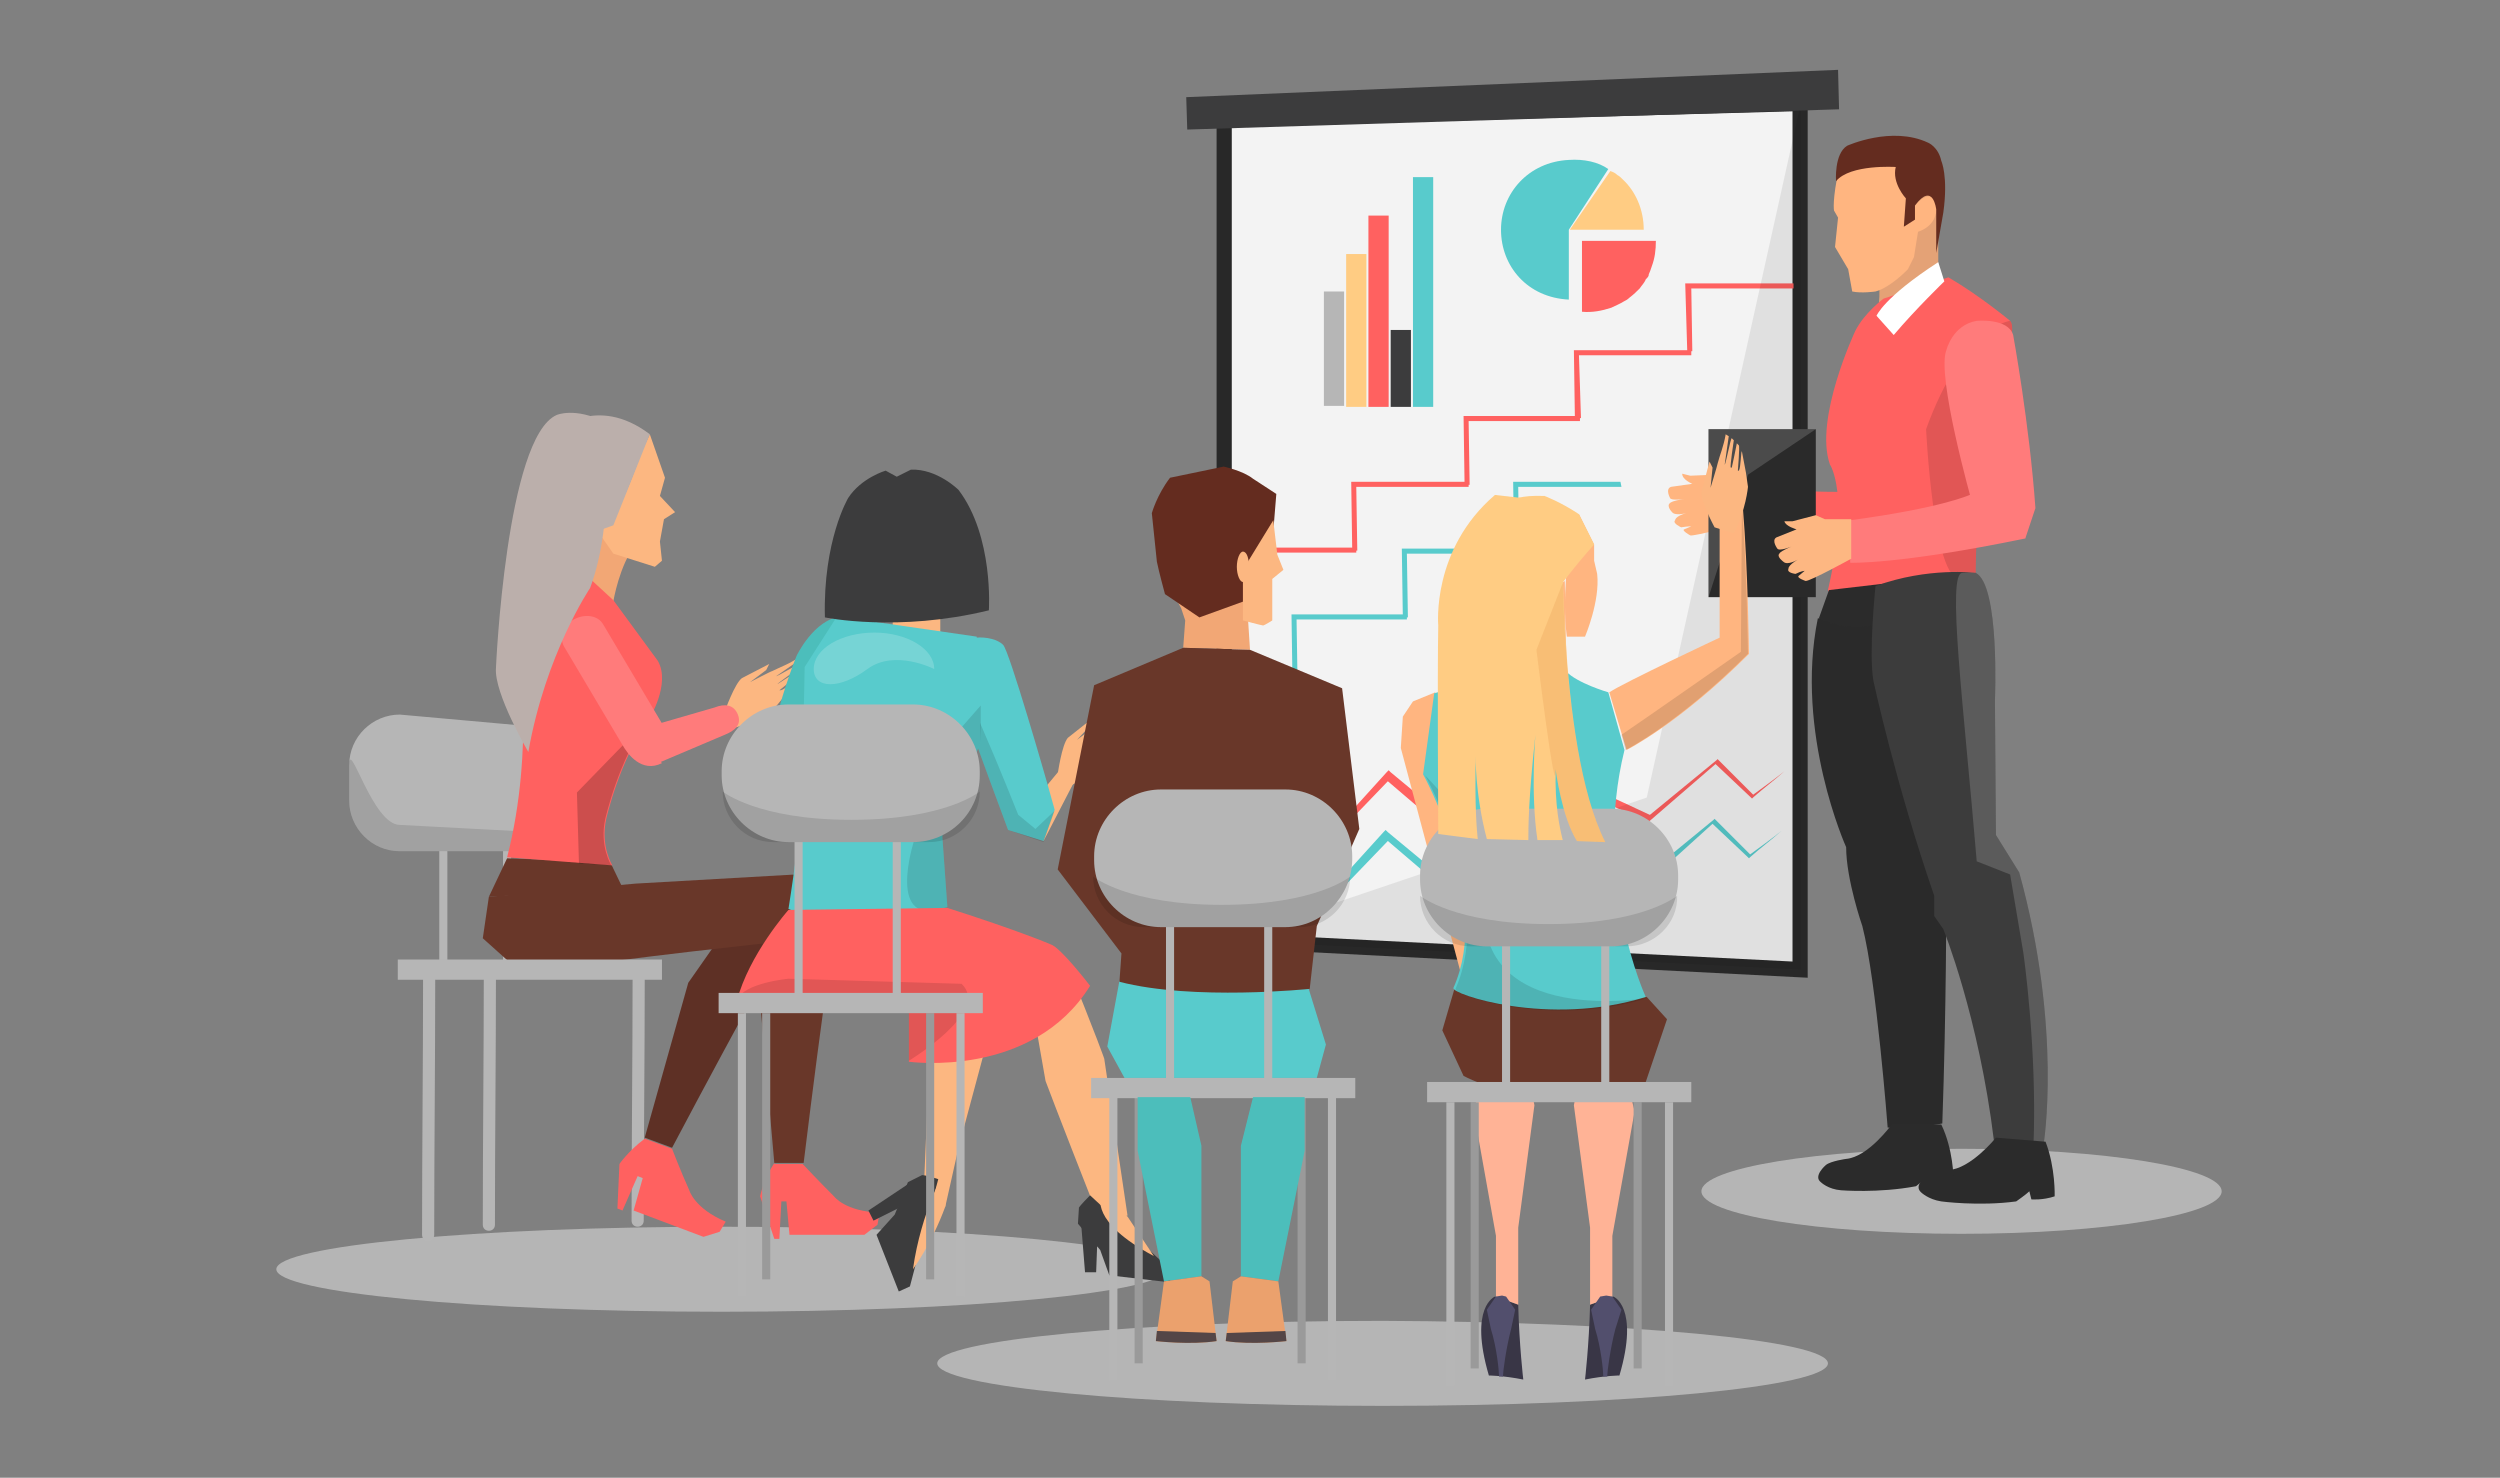 <?xml version="1.0" encoding="utf-8"?>
<!-- Generator: Adobe Illustrator 27.9.5, SVG Export Plug-In . SVG Version: 9.03 Build 54986)  -->
<svg version="1.1" id="レイヤー_1" xmlns="http://www.w3.org/2000/svg" xmlns:xlink="http://www.w3.org/1999/xlink" x="0px"
	 y="0px" viewBox="0 0 247 146" style="enable-background:new 0 0 247 146;" xml:space="preserve">
<rect x="0" y="0" width="247" height="146" fill="#808080" stroke="none"/>
<style type="text/css">
	.st0{fill:#B5B5B5;}
	.st1{fill:#B6B6B6;}
	.st2{opacity:0.12;}
	.st3{fill:#5E3025;}
	.st4{fill:#FF6160;}
	.st5{fill:#693729;}
	.st6{fill:#F2A775;}
	.st7{opacity:0.2;}
	.st8{fill:#FCB781;}
	.st9{fill:#BBAFAB;}
	.st10{fill:#FF7B7B;}
	.st11{fill:#F3F3F3;}
	.st12{fill:#282828;}
	.st13{fill:#58CBCC;}
	.st14{fill:#FFCC83;}
	.st15{fill:#3C3C3D;}
	.st16{opacity:8.000000e-02;}
	.st17{fill:#4CBEBB;}
	.st18{fill:#9A9A9A;}
	.st19{opacity:0.18;}
	.st20{fill:#FFFFFF;}
	.st21{fill:#EBA16D;}
	.st22{fill:#642C1F;}
	.st23{fill:#544647;}
	.st24{fill:#E4A276;}
	.st25{fill:#2A2A2A;}
	.st26{fill:#FFB580;}
	.st27{fill:#2B2B2B;}
	.st28{fill:#3C3C3C;}
	.st29{opacity:0.16;}
	.st30{fill:#FDB782;}
	.st31{fill:#393646;}
	.st32{fill:#FFB396;}
	.st33{fill:#524F6D;}
	.st34{fill:#C1560C;}
</style>
<g>
	<g id="XMLID_143_">
		<path class="st0" d="M219.5,117.7c0,2.3-11.5,4.2-25.7,4.2c-14.2,0-25.7-1.9-25.7-4.2c0-2.3,11.5-4.2,25.7-4.2
			C208,113.5,219.5,115.4,219.5,117.7z"/>
	</g>
	<g id="XMLID_142_">
		<path class="st0" d="M180.6,134.7c0,2.3-19.7,4.2-44,4.2c-24.3,0-44-1.9-44-4.2c0-2.3,19.7-4.2,44-4.2
			C160.9,130.6,180.6,132.4,180.6,134.7z"/>
	</g>
	<g id="XMLID_1495_">
		<path class="st0" d="M115.3,125.4c0,2.3-19.7,4.2-44,4.2c-24.3,0-44-1.9-44-4.2c0-2.3,19.7-4.2,44-4.2
			C95.6,121.2,115.3,123.1,115.3,125.4z"/>
	</g>
	<g id="_x30_2">
		<g id="XMLID_724_">
			<g id="XMLID_956_">
				<rect x="43.4" y="78.8" class="st1" width="0.8" height="16.9"/>
			</g>
			<g id="XMLID_953_">
				<rect x="49.7" y="78.7" class="st1" width="0.8" height="16.9"/>
			</g>
			<g id="XMLID_952_">
				<path class="st1" d="M54.9,84.1H39.5c-2.8,0-5-2.3-5-5v-3.5c0-2.8,2.3-5,5-5L55.1,72c2.8,0,4.8,1.8,4.8,4.6v2.5
					C60,81.9,57.7,84.1,54.9,84.1z"/>
			</g>
			<g id="XMLID_951_" class="st2">
				<path d="M54.9,84.1H39.5c-2.8,0-5-2.3-5-5v-3.5c0-2.8,2.3,5.9,5,5.9l13.2,0.7c2.8,0,7.3-8.4,7.3-5.6v2.5
					C60,81.9,57.7,84.1,54.9,84.1z"/>
			</g>
			<g id="XMLID_919_">
				<g id="XMLID_929_">
					<g id="XMLID_949_">
						<g id="XMLID_950_">
							<path class="st1" d="M62.5,96.6c0,8-0.1,16-0.1,24c0,0.8,1.2,0.8,1.2,0c0-8,0.1-16,0.1-24C63.7,95.7,62.5,95.7,62.5,96.6
								L62.5,96.6z"/>
						</g>
					</g>
					<g id="XMLID_946_">
						<g id="XMLID_948_">
							<path class="st3" d="M71.5,92.1l-3.5,5l-4.3,15.3l2.7,1c7.3-13.8,12-22.1,12-22.1l-1-4.3L71.5,92.1z"/>
						</g>
						<g id="XMLID_947_">
							<path class="st4" d="M63.7,112.5c-1.6,1.2-2.5,2.5-2.5,2.5l-0.2,4.4l0.5,0.2l1.5-3.4l0.5,0.2l-0.9,3.2l6.9,2.6l1.6-0.5l0.6-1
								c-3.1-1.3-3.6-3.1-3.6-3.1c-0.9-2-1.7-4.1-1.7-4.1L63.7,112.5z"/>
						</g>
					</g>
					<g id="XMLID_945_">
						<path class="st5" d="M48.3,88.6l-0.6,4.1l3.9,3.5c11.4-1.7,24.9-3.1,24.9-3.1L75.1,99l1.4,15.9h2.9C81.3,99.4,82.7,90,82.7,90
							l-2.4-3.7l-17.5,1L48.3,88.6z"/>
					</g>
					<g id="XMLID_944_">
						<polygon class="st5" points="48.3,88.6 50.1,84.8 60.3,85.2 61.6,87.9 						"/>
					</g>
					<g id="XMLID_943_">
						<path class="st6" d="M62.8,53.8c-1.6,2-2.2,5.6-2.2,5.6c-2.5-1.9-3.9-3.5-3.9-3.5l1-3.4l4-2.6L62.8,53.8z"/>
					</g>
					<g id="XMLID_938_">
						<path class="st4" d="M60.6,59.3c1.4,1.9,4.4,6,4.4,6c1.3,2.3-0.9,5.8-0.9,5.8c-2.9,4-4.2,9.8-4.2,9.8
							c-0.6,2.7,0.6,4.6,0.6,4.6l-10.4-0.8c2.8-10.8,1.1-21.5,1.1-21.5l2.5-4.8l3.1-2.6L60.6,59.3z"/>
					</g>
					<g id="XMLID_937_" class="st7">
						<path d="M64,71.1c-2.9,4-4.2,9.8-4.2,9.8c-0.6,2.7,0.6,4.6,0.6,4.6l-3.2-0.2l-0.2-7L64,71.1z"/>
					</g>
					<g id="XMLID_936_">
						<path class="st4" d="M76.5,114.9c-1.1,1.7-1.4,3.3-1.4,3.3l1.4,4.2H77l0.2-3.7h0.5l0.3,3.3l7.4,0l1.3-1l0.2-1.2
							c-3.4-0.1-4.5-1.6-4.5-1.6c-1.6-1.6-3.1-3.2-3.1-3.2H76.5z"/>
					</g>
					<g id="XMLID_934_">
						<g id="XMLID_935_">
							<path class="st1" d="M41.8,96.5c0,8.5-0.1,17-0.1,25.5c0,0.8,1.2,0.8,1.2,0c0-8.5,0.1-17,0.1-25.5
								C43,95.7,41.8,95.7,41.8,96.5L41.8,96.5z"/>
						</g>
					</g>
					<g id="XMLID_932_">
						<g id="XMLID_933_">
							<path class="st1" d="M47.8,95.9c0,8.4-0.1,16.7-0.1,25.1c0,0.8,1.2,0.8,1.2,0c0-8.4,0.1-16.7,0.1-25.1
								C49,95,47.8,95,47.8,95.9L47.8,95.9z"/>
						</g>
					</g>
					<g id="XMLID_931_">
						<path class="st8" d="M64.2,42.9l1.5,4.3L65.2,49l1.5,1.6l-1.1,0.7l-0.4,2.2l0.2,1.9L64.7,56l-4.1-1.3l-2.3-3.3
							c-1.2-0.6,1.9-1.2,1.9-1.2c0.2-1.3,1.3-0.8,1.3-0.8c1.3-2.9,1.8-4.6,1.8-4.6L64.2,42.9z"/>
					</g>
					<g id="XMLID_930_">
						<path class="st9" d="M64.2,42.9c-5.3-4-9.3-0.3-9.3-0.3l-1.7,2.9l-0.8,3l2,3.4l2,1.5l4.2-1.5L64.2,42.9z"/>
					</g>
				</g>
				<g id="XMLID_924_">
					<g id="XMLID_928_">
						<path class="st8" d="M72.2,72c2.5-0.6,4.3-2,4.3-2l0.9-1.1l1.3-1.7c0-0.2-1.2,1-1.6,1l-0.1,0c0,0,1.9-1.5,1.9-1.6
							c0-0.1,0-0.3,0-0.3c-0.1,0-2.1,1.3-2.1,1.3c0,0,0,0,0,0c0-0.1,2.2-1.6,2.2-1.7c0,0,0-0.2,0-0.3c0-0.1-2.3,1.3-2.3,1.2
							c0,0,2.3-1.6,2.3-1.6c0-0.2,0-0.3,0-0.3c-1,0.7-1.9,1-2.7,1.4c-0.1,0-2.2,1.1-2.2,1.1l1.6-1.2l0.3-0.6l-2.7,1.4
							c-0.7,0.5-1.7,3.3-1.7,3.3L72.2,72z"/>
					</g>
					<g id="XMLID_927_">
						<path class="st10" d="M61.5,73.6c0.5,0.9,1.9,2.8,3.9,1.8l-1-1.3c1-0.6,1.5-1.9,0.9-2.8l-5.7-9.6c-0.5-0.9-1.8-1.1-2.9-0.5
							l0,0c-1.1,0.6-1.5,1.9-0.9,2.8L61.5,73.6z"/>
					</g>
					<g id="XMLID_925_">
						<path class="st10" d="M62.6,74.3c0.4,1,1.4,1.5,2.4,1.1l6.6-2.8c1-0.4,1.7-1,1.3-2l0,0c-0.4-1-1.3-1.1-2.3-0.7l-6.9,2
							C62.7,72.2,62.2,73.3,62.6,74.3L62.6,74.3z"/>
					</g>
				</g>
			</g>
			<g id="XMLID_365_">
				<path class="st9" d="M59.8,41.7C56.8,40.2,55,41,55,41C50,43.2,49,66,49,66c-0.2,2.5,3.2,8.3,3.2,8.3c1.7-9.7,6.1-16.2,6.1-16.2
					C60.8,51.5,59.8,41.7,59.8,41.7z"/>
			</g>
			<g id="XMLID_364_">
				<rect x="39.3" y="94.8" class="st1" width="26.1" height="2"/>
			</g>
		</g>
		<g id="XMLID_723_">
			<g id="XMLID_722_">
				<g id="XMLID_886_">
					<polygon class="st11" points="177.9,95.8 121,92.9 121,11.7 177.9,10.3 					"/>
					<path class="st12" d="M120.2,93.6V11l58.4-1.5v86.3v0.8L120.2,93.6L120.2,93.6z M177.9,95.8l0-0.7L177.9,95.8L177.9,95.8z
						 M121.7,12.5v79.7l55.4,2.8V11L121.7,12.5L121.7,12.5z"/>
				</g>
				<g id="XMLID_705_">
					<g id="XMLID_122_">
						<path class="st4" d="M122.6,81.3c1.3,0.6,2.5,1.2,3.8,1.8l-0.1,0c2-0.5,4-1.1,6-1.6l-0.1,0.1l4.8-5.3l0.2-0.2l0.2,0.2l7,5.8
							l-0.5,0c2.5-2.9,5-5.9,7.5-8.8l0.2-0.3l0.3,0.2l5.8,4.8l-0.1,0l2.8,1.3c0.9,0.4,1.9,0.9,2.8,1.3l-0.3,0l6.7-5.5l0.1-0.1
							l0.1,0.1l3.5,3.5l-0.2,0c1.1-0.8,2.2-1.6,3.2-2.4c-1,0.9-2.1,1.7-3.1,2.6l-0.1,0.1l-0.1-0.1l-3.6-3.4l0.2,0l-6.6,5.7l-0.1,0.1
							l-0.2-0.1c-0.9-0.4-1.9-0.8-2.8-1.2l-2.8-1.2l0,0l0,0l-5.8-4.7l0.5,0c-2.5,2.9-5,5.9-7.5,8.8l-0.2,0.3l-0.3-0.2l-6.9-5.9
							l0.4,0l-5,5.2l0,0.1l-0.1,0c-2,0.5-4.1,0.9-6.1,1.3l0,0l0,0C125,82.7,123.8,82,122.6,81.3z"/>
					</g>
					<g id="XMLID_514_">
						<path class="st13" d="M122.3,87.2c1.3,0.6,2.5,1.2,3.8,1.8l-0.1,0c2-0.5,4-1.1,6-1.6l-0.1,0.1l4.8-5.3l0.2-0.2l0.2,0.2l7,5.8
							l-0.5,0c2.5-2.9,5-5.9,7.5-8.8l0.2-0.3l0.3,0.2l5.8,4.8l-0.1,0l2.8,1.3c0.9,0.4,1.9,0.9,2.8,1.3l-0.3,0l6.7-5.5l0.1-0.1
							l0.1,0.1l3.5,3.5l-0.2,0c1.1-0.8,2.2-1.6,3.2-2.4c-1,0.9-2.1,1.7-3.1,2.6l-0.1,0.1l-0.1-0.1l-3.6-3.4l0.2,0L163,87l-0.1,0.1
							l-0.2-0.1c-0.9-0.4-1.9-0.8-2.8-1.2l-2.8-1.2l0,0l0,0l-5.8-4.7l0.5,0c-2.5,2.9-5,5.9-7.5,8.8l-0.2,0.3l-0.3-0.2l-6.9-5.9
							l0.4,0l-5,5.2l0,0.1l-0.1,0c-2,0.5-4.1,0.9-6.1,1.3l0,0l0,0C124.7,88.6,123.5,87.9,122.3,87.2z"/>
					</g>
				</g>
				<g id="XMLID_875_">
					<g id="XMLID_884_">
						<g id="XMLID_885_">
							<polygon class="st4" points="166.7,34.7 166.5,28 177.2,28 177.2,28.5 167.1,28.5 167.2,34.7 							"/>
						</g>
					</g>
					<g id="XMLID_882_">
						<g id="XMLID_883_">
							<polygon class="st4" points="155.6,41.4 155.5,34.6 167.1,34.6 167.1,35.1 156,35.1 156.2,41.3 							"/>
						</g>
					</g>
					<g id="XMLID_880_">
						<g id="XMLID_881_">
							<polygon class="st4" points="144.7,47.9 144.6,41.1 156.1,41.1 156.1,41.6 145.1,41.6 145.2,47.9 							"/>
						</g>
					</g>
					<g id="XMLID_95_">
						<g id="XMLID_102_">
							<g id="XMLID_121_">
								<polygon class="st13" points="149.6,54.4 149.5,47.6 160.1,47.6 160.2,48.1 150,48.1 150.1,54.4 								"/>
							</g>
						</g>
						<g id="XMLID_98_">
							<g id="XMLID_101_">
								<polygon class="st13" points="138.6,61 138.5,54.2 150.1,54.2 150.1,54.7 139,54.7 139.1,61 								"/>
							</g>
						</g>
						<g id="XMLID_96_">
							<g id="XMLID_97_">
								<polygon class="st13" points="127.7,67.5 127.6,60.7 139,60.7 139,61.2 128.1,61.2 128.2,67.5 								"/>
							</g>
						</g>
					</g>
					<g id="XMLID_878_">
						<g id="XMLID_879_">
							<polygon class="st4" points="133.6,54.4 133.5,47.6 145.1,47.6 145.1,48.1 134,48.1 134.1,54.4 							"/>
						</g>
					</g>
					<g id="XMLID_876_">
						<g id="XMLID_877_">
							<polygon class="st4" points="122.7,59.1 122.7,54.1 134,54.1 134,54.6 123.2,54.6 123.3,59.1 							"/>
						</g>
					</g>
				</g>
				<g id="XMLID_299_">
					<g id="XMLID_307_">
						<path class="st14" d="M155.1,22.7l7.3,0c0-2-0.8-3.8-2.1-5c-0.2-0.2-0.3-0.3-0.5-0.4c-0.2-0.2-0.4-0.3-0.7-0.4L155.1,22.7z"/>
					</g>
					<g id="XMLID_302_">
						<path class="st13" d="M155,15.8L155,15.8L155,15.8L155,15.8c-4,0.2-6.7,3.3-6.7,6.9c0,3.6,2.6,6.7,6.7,6.9v-6.8v-0.1h0l3.9-6
							l0,0C157.9,16,156.5,15.7,155,15.8z"/>
					</g>
					<g id="XMLID_301_">
						<path class="st4" d="M162.9,27.1c0.1-0.2,0.2-0.5,0.3-0.8c0.3-0.8,0.4-1.6,0.4-2.5l0,0l-7.3,0l0,0.1v6.9l0,0
							c1,0.1,2-0.1,2.9-0.4c0.4-0.2,0.9-0.4,1.2-0.6c0.2-0.1,0.4-0.2,0.6-0.4c0.4-0.3,0.7-0.6,1-0.9c0.2-0.3,0.5-0.6,0.6-0.9
							C162.8,27.4,162.9,27.3,162.9,27.1z"/>
					</g>
				</g>
				<g id="XMLID_124_">
					<g id="XMLID_508_">
						<g id="XMLID_509_">
							<g id="XMLID_510_">
								<rect x="139.6" y="17.5" class="st13" width="2" height="22.7"/>
							</g>
						</g>
					</g>
					<g id="XMLID_501_">
						<g id="XMLID_503_">
							<g id="XMLID_505_">
								<rect x="137.4" y="32.6" class="st15" width="2" height="7.6"/>
							</g>
						</g>
					</g>
					<g id="XMLID_494_">
						<g id="XMLID_497_">
							<g id="XMLID_499_">
								<rect x="135.2" y="21.3" class="st4" width="2" height="18.9"/>
							</g>
						</g>
					</g>
					<g id="XMLID_487_">
						<g id="XMLID_490_">
							<g id="XMLID_492_">
								<rect x="133" y="25.1" class="st14" width="2" height="15.1"/>
							</g>
						</g>
					</g>
					<g id="XMLID_125_">
						<g id="XMLID_126_">
							<g id="XMLID_212_">
								<rect x="130.8" y="28.8" class="st1" width="2" height="11.3"/>
							</g>
						</g>
					</g>
				</g>
			</g>
			<g id="XMLID_874_" class="st16">
				<polygon points="177.9,95.8 121,92.9 162.7,78.8 177.9,10.3 				"/>
			</g>
			<g id="XMLID_2_">
				<polygon class="st15" points="181.7,10.8 117.3,12.8 117.2,9.6 181.6,6.9 				"/>
			</g>
		</g>
		<g id="XMLID_726_">
			<g id="XMLID_955_">
				<rect x="88.2" y="58" class="st8" width="4.7" height="6.6"/>
			</g>
			<g id="XMLID_954_">
				<path class="st8" d="M105.4,77.8c2.4-1.1,3.9-2.8,3.9-2.8l0.7-1.3l0.9-1.9c0-0.2-1.1,1.2-1.4,1.3l-0.1,0c0,0,1.6-1.8,1.6-1.9
					c0-0.1,0-0.2,0-0.2c-0.1,0-1.8,1.7-1.8,1.7c-0.1,0-0.1,0-0.1,0c0-0.1,1.9-2,1.9-2c0,0,0-0.2,0-0.3c0-0.1-2.1,1.7-2.1,1.6
					c0,0,2-2,2-2c0-0.2-0.1-0.3-0.1-0.3c-0.9,0.8-1.7,1.3-2.4,1.9c-0.1,0.1-2,1.5-2,1.5l1.4-1.5l0.1-0.6l-2.4,1.9
					c-0.6,0.7-1,3.6-1,3.6L105.4,77.8z"/>
			</g>
			<g id="XMLID_898_">
				<path class="st17" d="M83.1,60.9c-2.7,0.3-4.4,3.9-4.4,3.9C76.8,69.5,75,77.6,75,77.6l1.2,1.7l2.1-1.2L83.1,60.9z"/>
			</g>
			<g id="XMLID_897_">
				<path class="st8" d="M105.1,94.4c3.4,8.4,4,10.2,4,10.2l2.3,15.5l-2.7,0.6c-4.6-11.7-5.4-13.9-5.4-13.9l-1.6-9.1L105.1,94.4z"/>
			</g>
			<g id="XMLID_888_">
				<polygon class="st8" points="93.4,101.1 91.8,105.3 91.2,119.1 93.4,119.2 94.7,113.4 98.3,100 				"/>
			</g>
			<g id="XMLID_887_">
				<path class="st8" d="M103.1,83.1l3-5.8c-1-0.6-1.5-1.1-1.5-1.1l-3.9,4.7L103.1,83.1z"/>
			</g>
			<g id="XMLID_857_">
				<path class="st13" d="M99.1,63.7c0.6,0.5,4.4,13.8,4.4,13.8l0.7,2.5l-1.1,3.1L99.6,82c0,0-3.8-10.2-4-11c-1.8-6.3-0.7-7.9,0.8-8
					C97.5,62.9,98.6,63.2,99.1,63.7z"/>
			</g>
			<g id="XMLID_856_" class="st2">
				<path d="M100.6,80.5l1.7,1.4l1.9-1.8l-1.1,3.1L99.6,82c0,0-3.8-10.2-4-11C92.7,60.6,100.6,80.5,100.6,80.5z"/>
			</g>
			<g id="XMLID_855_">
				<path class="st13" d="M96.9,73.3l-3.8,9.3l0.5,7c-9,3.4-15.7,0.2-15.7,0.2c1.4-8.7,1.4-13.5,1.4-13.5l0.2-10.4l3.2-5l13.8,2
					L96.9,73.3z"/>
			</g>
			<g id="XMLID_854_" class="st2">
				<path d="M96.9,73.3l-3.8,9.3l0.5,7c-6.2,2.4-3.3-6.5-3.3-6.5L94,73l2.9-3.3V73.3z"/>
			</g>
			<g id="XMLID_853_">
				<path class="st4" d="M93.6,89.7c7.2,2.3,10.2,3.6,10.2,3.6c1,0.3,3.9,4.1,3.9,4.1c-5.7,9.2-17.9,7.5-17.9,7.5v-5.4l-17-0.6
					c1.2-4.6,5.1-9,5.1-9L93.6,89.7z"/>
			</g>
			<g id="XMLID_852_" class="st2">
				<path d="M95,97.2c2.9,2.7-5.2,7.6-5.2,7.6v-5.4l-17-0.6c0.7-1.7,5.1-2.1,5.1-2.1L95,97.2z"/>
			</g>
			<g id="XMLID_851_">
				<path class="st15" d="M88.6,47.1l1.4-0.7c2.6-0.1,4.7,2,4.7,2c3.5,4.6,3,11.9,3,11.9c-9,2.2-16.2,0.7-16.2,0.7
					c-0.2-7.6,2.3-11.8,2.3-11.8c1.3-2,3.7-2.7,3.7-2.7L88.6,47.1z"/>
			</g>
			<g id="XMLID_361_">
				<g id="XMLID_363_">
					<path class="st15" d="M92.7,116.5c-1.2-0.4-1.6-0.4-1.6-0.4l-1.4,0.7l-1.3,3.2l-1.8,2l2.2,5.6l1.1-0.5l0.5-1.9L92.7,116.5z"/>
				</g>
				<g id="XMLID_362_">
					<polygon class="st15" points="90,116.8 85.8,119.6 86.3,120.6 88.7,119.4 					"/>
				</g>
			</g>
			<g id="XMLID_360_">
				<path class="st8" d="M93.4,119.2c-1.4,3.8-3.2,6.2-3.2,6.2c0.8-5.7,3.2-9.9,3.2-9.9V119.2z"/>
			</g>
			<g id="XMLID_357_">
				<g id="XMLID_359_">
					<path class="st15" d="M107.7,118.1c-0.9,0.9-1.1,1.2-1.1,1.2l-0.1,1.6l2.2,2.6l0.9,2.5l6,0.7l0.1-1.2l-1.4-1.3L107.7,118.1z"/>
				</g>
				<g id="XMLID_358_">
					<polygon class="st15" points="106.8,120.7 107.2,125.7 108.3,125.7 108.4,123 					"/>
				</g>
			</g>
			<g id="XMLID_356_">
				<path class="st8" d="M111.4,120.2c1.4,2.1,2.6,3.9,2.6,3.9c-6.4-3.4-5.2-5.9-5.2-5.9L111.4,120.2z"/>
			</g>
			<g id="XMLID_347_">
				<g id="XMLID_355_">
					<rect x="75.3" y="100.1" class="st18" width="0.8" height="26.3"/>
				</g>
				<g id="XMLID_354_">
					<rect x="91.5" y="100.1" class="st18" width="0.8" height="26.3"/>
				</g>
				<g id="XMLID_353_">
					<rect x="71" y="98.1" class="st1" width="26.1" height="2"/>
				</g>
				<g id="XMLID_352_">
					<rect x="72.9" y="100.1" class="st1" width="0.8" height="28"/>
				</g>
				<g id="XMLID_351_">
					<rect x="94.5" y="100.1" class="st1" width="0.8" height="28"/>
				</g>
				<g id="XMLID_350_">
					<rect x="78.5" y="78.3" class="st1" width="0.8" height="20.3"/>
				</g>
				<g id="XMLID_349_">
					<rect x="88.2" y="78.8" class="st1" width="0.8" height="20.3"/>
				</g>
				<g id="XMLID_348_">
					<path class="st1" d="M90.2,83.2H77.9c-3.6,0-6.6-3-6.6-6.6v-0.4c0-3.6,3-6.6,6.6-6.6h12.3c3.6,0,6.6,3,6.6,6.6v0.4
						C96.8,80.3,93.8,83.2,90.2,83.2z"/>
				</g>
			</g>
			<g id="XMLID_319_" class="st2">
				<path d="M91.8,83.2H76.4c-2.8,0-5-2.3-5-5c0,0,3.4,2.8,12.7,2.8c9.4,0,12.7-2.8,12.7-2.8C96.8,81,94.5,83.2,91.8,83.2z"/>
			</g>
			<g id="XMLID_314_" class="st19">
				<path class="st20" d="M92.3,66.1c0,0-3.9-2-6.6,0c-2.7,2-5.3,2-5.3,0c0-2,2.7-3.6,6-3.6C89.6,62.5,92.3,64.1,92.3,66.1z"/>
			</g>
		</g>
		<g id="XMLID_326_">
			<g id="XMLID_346_">
				<rect x="112.1" y="108.4" class="st18" width="0.8" height="26.3"/>
			</g>
			<g id="XMLID_345_">
				<rect x="128.2" y="108.4" class="st18" width="0.8" height="26.3"/>
			</g>
			<g id="XMLID_344_">
				<polygon class="st13" points="110.6,96.9 109.4,103.4 111.1,106.5 130.1,106.5 131,103.2 129.3,97.7 118.2,95.9 				"/>
			</g>
			<g id="XMLID_343_">
				<polygon class="st6" points="123.5,64.2 123.3,61.1 123.8,61 124.4,58.4 120.2,57.3 115.9,58.6 116.7,60.1 117.1,61.3 116.9,64 
									"/>
			</g>
			<g id="XMLID_342_">
				<path class="st5" d="M116.9,64l-8.8,3.7l-3.6,18.2l6.3,8.3l-0.2,2.8c7.3,1.9,18.8,0.7,18.8,0.7l0.7-6.2l4.2-9.6L132.6,68
					l-9.1-3.8L116.9,64z"/>
			</g>
			<g id="XMLID_341_">
				<rect x="107.8" y="106.5" class="st1" width="26.1" height="2"/>
			</g>
			<g id="XMLID_340_">
				<polygon class="st17" points="117.6,108.4 118.7,113.2 118.7,126.1 115,126.6 112.4,113.7 112.4,108.4 				"/>
			</g>
			<g id="XMLID_339_">
				<path class="st21" d="M118.7,126.1l0.8,0.5l0.7,5.9c-2.6,0.4-6,0-6,0l0.8-5.9L118.7,126.1z"/>
			</g>
			<g id="XMLID_338_">
				<polygon class="st17" points="123.8,108.4 122.6,113.2 122.6,126.1 126.3,126.6 128.9,113.7 128.9,108.4 				"/>
			</g>
			<g id="XMLID_337_">
				<path class="st21" d="M122.6,126.1l-0.8,0.5l-0.7,5.9c2.6,0.4,6,0,6,0l-0.8-5.9L122.6,126.1z"/>
			</g>
			<g id="XMLID_336_">
				<rect x="109.6" y="108.4" class="st1" width="0.8" height="28"/>
			</g>
			<g id="XMLID_335_">
				<rect x="131.2" y="108.4" class="st1" width="0.8" height="28"/>
			</g>
			<g id="XMLID_334_">
				<path class="st22" d="M123.8,47.3c-1-0.8-2.9-1.2-2.9-1.2l-5.3,1.1c-1.3,1.7-1.8,3.5-1.8,3.5l0.5,4.8c0.2,1,0.8,3.2,0.8,3.2
					l3.4,2.3l6.9-2.5c0.2-3.9,0.7-9.7,0.7-9.7L123.8,47.3z"/>
			</g>
			<g id="XMLID_333_">
				<rect x="115.2" y="86.7" class="st1" width="0.8" height="20.3"/>
			</g>
			<g id="XMLID_332_">
				<rect x="124.9" y="87.1" class="st1" width="0.8" height="20.3"/>
			</g>
			<g id="XMLID_331_">
				<path class="st23" d="M120.1,131.7l0.1,0.8c-2.6,0.4-6,0-6,0l0.1-1L120.1,131.7z"/>
			</g>
			<g id="XMLID_330_">
				<path class="st23" d="M121.2,131.7l-0.1,0.8c2.6,0.4,6,0,6,0l-0.1-1L121.2,131.7z"/>
			</g>
			<g id="XMLID_329_">
				<path class="st1" d="M127,91.6h-12.3c-3.6,0-6.6-3-6.6-6.6v-0.4c0-3.6,3-6.6,6.6-6.6H127c3.6,0,6.6,3,6.6,6.6V85
					C133.5,88.6,130.6,91.6,127,91.6z"/>
			</g>
			<g id="XMLID_328_">
				<path class="st8" d="M123.4,56c0,0.8-0.3,1.5-0.6,1.5c-0.3,0-0.6-0.7-0.6-1.5c0-0.8,0.3-1.5,0.6-1.5
					C123.2,54.5,123.4,55.2,123.4,56z"/>
			</g>
			<g id="XMLID_327_">
				<path class="st8" d="M125.8,51.4l0.4,3.4l0.6,1.5l-1.1,0.9l0,4.1c0,0-0.8,0.5-0.9,0.5c-0.1,0-2-0.5-2-0.5v-5L125.8,51.4z"/>
			</g>
		</g>
		<g id="XMLID_320_" class="st2">
			<path d="M128.4,91.6H113c-2.8,0-5-2.3-5-5c0,0,3.4,2.8,12.7,2.8c9.4,0,12.7-2.8,12.7-2.8C133.4,89.3,131.2,91.6,128.4,91.6z"/>
		</g>
		<g id="XMLID_727_">
			<g id="XMLID_873_">
				<path class="st24" d="M191.5,20.1c0,3.4,0,6.4,0,6.4c-2.7,2-6.1,4.7-6.1,4.7c0.5-1.8,0.2-3.5,0.2-3.5c1.2-3.4,2.9-7.1,2.9-7.1
					C190.4,17.1,191.5,20.1,191.5,20.1z"/>
			</g>
			<g id="XMLID_872_">
				<path class="st4" d="M189.2,53.9c-12.9-0.4-17.4-1.7-17.4-1.7c0.6-2.6,1-4.1,1-4.1c9.1,0.9,12.1,0.3,12.1,0.3
					C189.2,49.6,189.2,53.9,189.2,53.9z"/>
			</g>
			<g id="XMLID_871_">
				<path class="st4" d="M192.5,27.4c3.1,1.8,6.1,4.3,6.1,4.3c0.8,0.8-1,5.9-1,5.9c-2.4,6.7-2.4,19-2.4,19
					c-9.4,4.1-12.2,2.9-12.3,2.9c-1.8-0.1-2.3-1.2-2.3-1.2c2.2-9.5,0.2-12.4,0.2-12.4c-1.6-4.5,2.5-13.2,2.5-13.2
					c0.9-1.8,2.8-3.2,2.8-3.2L192.5,27.4z"/>
			</g>
			<g id="XMLID_870_" class="st2">
				<path d="M198.6,31.7c0.8,0.8-1,5.9-1,5.9c-2.4,6.7-2.4,19-2.4,19c-0.5,0.2-1,0.6-1.5,0.6c-2.7,0.2-3.4-14.8-3.4-14.8
					C194,32.2,198.6,31.7,198.6,31.7z"/>
			</g>
			<g id="XMLID_869_">
				<path class="st10" d="M195.3,31.7c-2.4,0.4-3,2.9-3,2.9c-1,2.5,2.5,14.9,2.5,14.9c2.5,1.2,5.3,3.7,5.3,3.7l1-3
					c-0.6-8.4-2.2-17.1-2.2-17.1C198.4,31.4,195.3,31.7,195.3,31.7z"/>
			</g>
			<g id="XMLID_868_">
				<path class="st25" d="M179.6,61.1c-2.3,11.3,2.8,22.6,2.8,22.6c0,3.2,1.6,7.8,1.6,7.8c1.4,5.4,2.5,19.9,2.5,19.9
					c2.4,0.2,5.4-0.4,5.4-0.4c0.4-11.1,0.4-22.5,0.4-22.5c0.3-12-5.4-27-5.4-27C183.6,60.9,179.6,61.1,179.6,61.1z"/>
			</g>
			<g id="XMLID_867_">
				<path class="st26" d="M172.7,48.1l-2.5-0.6l-0.8-0.6l-2.4,0.1l-0.8-0.2c0,0.6,1,1,1,1l-2.1,0.3c-0.6,0.2-0.1,1.1-0.1,1.1
					c0.1,0.3,1.4,0.1,1.4,0.1c-1.3,0.2-1.4,0.4-1.4,0.4c-0.4,0.3,0.2,0.9,0.2,0.9c0.3,0.4,1.4,0.1,1.4,0.1c-1.1,0.3-1.1,0.7-1.1,0.7
					c-0.3,0.3,0.6,0.7,0.6,0.7c0.6-0.1,1-0.1,1-0.1l-0.7,0.3c-0.3,0.1,0.6,0.6,0.6,0.6c0.4,0.1,4.9-1.1,4.9-1.1L172.7,48.1z"/>
			</g>
			<g id="XMLID_866_">
				<path class="st26" d="M181.7,16.6c-0.7,3.2-0.5,4.2-0.5,4.2l0.4,0.7l-0.3,2.9l1.3,2.2l0.4,2.2c0.9,0.2,2.3,0,2.3,0
					c1.5-0.4,3.2-2.2,3.2-2.2l0.6-1.2l0.4-2.5c1.5-0.5,1.7-1.6,1.7-1.6c0.6-1.7-0.2-1.8-0.2-1.8c-1-0.5-1.9,1-1.9,1
					c-0.4-4.3-1.9-4.8-1.9-4.8c-1.9-1.1-4.8,0-4.8,0C181.7,16,181.7,16.6,181.7,16.6z"/>
			</g>
			<g id="XMLID_865_">
				<path class="st22" d="M190.5,14.1c-3.6-1.7-8,0.3-8,0.3c-1.3,0.8-1.1,3.5-1.1,3.5c1.4-1.7,5.9-1.4,5.9-1.4c-0.4,1.6,1,3.1,1,3.1
					l-0.2,2.8l1.1-0.7l0-1.4c1.8-2.4,2.1,0.4,2.1,0.4l0,4.3l0.7-4c0.5-3.6-0.2-5.1-0.2-5.1C191.5,14.5,190.5,14.1,190.5,14.1z"/>
			</g>
			<g id="XMLID_864_">
				<path class="st20" d="M192.1,27.8l-0.6-1.9c-5.4,3.5-6.1,5.3-6.1,5.3l1.7,1.9C189.3,30.5,192.1,27.8,192.1,27.8z"/>
			</g>
			<g id="XMLID_863_">
				<path class="st10" d="M200.1,53.2c-12.6,2.6-17.3,2.4-17.3,2.4c0-2.7,0-4.2,0-4.2c9-1.2,11.8-2.5,11.8-2.5
					C199.1,48.9,200.1,53.2,200.1,53.2z"/>
			</g>
			<g id="XMLID_862_">
				<path class="st27" d="M180.7,58.3l-1,2.8c0,0,1.8,1,4.4,0.8c0,0,4.6-0.2,11.5-2.9c0,0,0-1.4-0.4-2.4L180.7,58.3z"/>
			</g>
			<g id="XMLID_861_">
				<path class="st28" d="M195.2,56.6c2.4,1.2,1.9,12.6,1.9,12.6l0.1,13.3l2.3,3.7c4.3,15.6,2.4,26.9,2.4,26.9
					c-4,1.4-4.9-0.4-4.9-0.4c-1.5-12.3-5-20.9-5-20.9l-0.9-1.3v-2c-3.8-11-6-21.2-6-21.2c-0.5-2.7,0.2-9.4,0.2-9.4
					C190.5,56,195.2,56.6,195.2,56.6z"/>
			</g>
			<g id="XMLID_860_" class="st29">
				<path class="st20" d="M195.2,56.6c2.4,1.2,1.9,12.6,1.9,12.6l0.1,13.3l2.3,3.7c4.3,15.6,2.4,26.9,2.4,26.9c-0.3,0.1-1,0.6-1,0.3
					c0.4-9.7-1-19.3-1-19.3l-1.3-7.7l-3.3-1.3c-1.3-15.5-3-28.6-1.4-28.5C194.8,56.5,195.2,56.6,195.2,56.6z"/>
			</g>
			<g id="XMLID_859_">
				<path class="st27" d="M202.1,112.8c1,2.6,0.9,5.4,0.9,5.4c-1.2,0.4-2.3,0.3-2.3,0.3l-0.2-0.8c-0.3,0.3-1.3,1-1.3,1
					c-3.7,0.5-7.4,0-7.4,0c-1.3-0.2-2-0.9-2-0.9c-0.8-0.7,0.6-1.7,0.6-1.7c0.5-0.4,2.1-0.5,2.1-0.5c2.2-0.1,4.7-3.2,4.7-3.2
					L202.1,112.8z"/>
			</g>
			<g id="XMLID_858_">
				<path class="st27" d="M191.8,111.1c1.2,2.5,1.2,5.3,1.2,5.3c-1.2,0.5-2.3,0.5-2.3,0.5l-0.2-0.7c-0.3,0.3-1.2,1-1.2,1
					c-3.7,0.7-7.4,0.4-7.4,0.4c-1.3-0.1-2-0.8-2-0.8c-0.8-0.6,0.5-1.7,0.5-1.7c0.5-0.4,2-0.6,2-0.6c2.2-0.2,4.5-3.4,4.5-3.4
					L191.8,111.1z"/>
			</g>
			<g id="XMLID_850_">
				<rect x="168.8" y="42.4" class="st25" width="10.6" height="16.6"/>
			</g>
			<g id="XMLID_849_" class="st29">
				<polygon class="st20" points="172.7,46.9 168.8,59 168.8,42.4 179.4,42.4 				"/>
			</g>
			<g id="XMLID_308_">
				<path class="st30" d="M182.8,51.3h-2.5l-0.9-0.4l-2.3,0.6h-0.8c0.1,0.5,1.2,0.8,1.2,0.8l-2,0.8c-0.5,0.3,0.1,1.1,0.1,1.1
					c0.2,0.3,1.4-0.2,1.4-0.2c-1.2,0.5-1.2,0.7-1.2,0.7c-0.3,0.3,0.4,0.8,0.4,0.8c0.4,0.4,1.4-0.2,1.4-0.2c-1,0.6-0.9,0.9-0.9,0.9
					c-0.2,0.4,0.7,0.5,0.7,0.5c0.6-0.3,0.9-0.3,0.9-0.3l-0.6,0.5c-0.2,0.2,0.7,0.5,0.7,0.5c0.5,0,4.5-2.2,4.5-2.2V51.3z"/>
			</g>
		</g>
		<g id="XMLID_728_">
			<g id="XMLID_417_">
				<g id="XMLID_750_">
					<g id="XMLID_848_">
						<polygon class="st26" points="141.8,68.4 139.6,69.3 138.6,70.8 138.4,73.9 145.3,99.8 146.4,97.8 						"/>
					</g>
					<g id="XMLID_765_">
						<path class="st31" d="M157.1,128.9c-0.1,4-0.5,7.4-0.5,7.4c2-0.4,3.4-0.4,3.4-0.4c2-6.8-0.6-7.8-0.6-7.8L157.1,128.9z"/>
					</g>
					<g id="XMLID_764_">
						<path class="st31" d="M150,128.9c0.1,4,0.5,7.4,0.5,7.4c-2-0.4-3.4-0.4-3.4-0.4c-2-6.8,0.6-7.8,0.6-7.8L150,128.9z"/>
					</g>
					<g id="XMLID_763_">
						<polygon class="st32" points="160.4,105.4 161.5,109.8 159.3,122.1 159.3,128.1 157.1,128.9 157.1,121.3 155.5,109.2 
							156.1,106.1 						"/>
					</g>
					<g id="XMLID_762_">
						<polygon class="st32" points="146.7,105.4 145.6,109.8 147.8,122.1 147.8,128.1 150,128.9 150,121.3 151.6,109.2 151,106.1 
													"/>
					</g>
					<g id="XMLID_759_">
						<g id="XMLID_761_">
							<path class="st33" d="M160.2,129.4l-0.9-1.3l-0.6-0.1l-0.6,0.1l-0.9,1.3l0.4,1.9c0.6,1.9,0.8,4.2,0.8,4.6v0.1h0h0.4h0v-0.1
								c0-0.4,0.3-2.7,0.8-4.6L160.2,129.4z"/>
						</g>
						<g id="XMLID_760_">
							<path class="st33" d="M148.4,128l-0.6,0.1l-0.9,1.3l0.4,1.9c0.6,1.9,0.8,4.2,0.8,4.6v0.1h0h0.4h0v-0.1c0-0.4,0.3-2.7,0.8-4.6
								l0.4-1.9l-0.9-1.3L148.4,128z"/>
						</g>
					</g>
					<g id="XMLID_758_">
						<path class="st5" d="M162.7,98.5l2,2.2l-2.1,6.2c-9.1,4.2-18-0.6-18-0.6l-2.1-4.5l1.2-4.1L162.7,98.5z"/>
					</g>
					<g id="XMLID_757_">
						<path class="st26" d="M156,50.8l1.5,3v1.6l0.3,1.3c0.3,2.7-1.2,6.2-1.2,6.2h-1.8c-0.5-4.1,0.2-8.2,0.2-8.2L156,50.8z"/>
					</g>
					<g id="XMLID_756_">
						<path class="st26" d="M154.7,63.1c0.1,1.7,0,3.2,0,3.2c-1.8,1.9-6,0.7-6,0.7c0.4-4.1,0-5.4,0-5.4l5.9-4.2L154.7,63.1z"/>
					</g>
					<g id="XMLID_755_">
						<path class="st13" d="M154.7,66.3c1.1,1.2,4.2,2.1,4.2,2.1l1.6,5.7c-3.2,12.9,2.1,24.4,2.1,24.4c-9.6,3-19.3-0.3-19-0.9
							c3.9-8.7-3-21.1-3-21.1l1.1-8c3.3-0.9,7-2.5,7-2.5L154.7,66.3z"/>
					</g>
					<g id="XMLID_754_">
						<path class="st26" d="M159,68.4c1.5-1,10.9-5.4,10.9-5.4V50.2h2.3c0.5,6,0.6,14.4,0.6,14.4c-6.9,6.9-12.1,9.5-12.1,9.5
							L159,68.4z"/>
					</g>
					<g id="XMLID_753_">
						<path class="st14" d="M156,50.8c-1.8-1.2-3.4-1.8-3.4-1.8c-2.4-0.1-3.2,0.4-3.2,0.4c-2.5,1.3-3.1,3.1-3.1,3.1
							c-0.7,2.7,0.4,5.8,0.4,5.8c1,2.2,2.5,3.7,2.5,3.7h2.5c1.3-3.3,5.8-8.2,5.8-8.2L156,50.8z"/>
					</g>
					<g id="XMLID_752_" class="st2">
						<path d="M143.3,79.3l3.7,7.4c-3.3,15.2,15.8,11.9,15.8,11.9c-9.6,3-19.3-0.3-19-0.9c3.9-8.7-3-21.1-3-21.1L143.3,79.3z"/>
					</g>
					<g id="XMLID_751_" class="st2">
						<path d="M160.2,72.6c1.5-1,11.8-8.2,11.8-8.2l0.1-14.2l0,0c0.5,6,0.6,14.4,0.6,14.4c-6.9,6.9-12.1,9.5-12.1,9.5L160.2,72.6z"
							/>
					</g>
				</g>
				<g id="XMLID_749_">
					<rect x="145.3" y="108.9" class="st18" width="0.8" height="26.3"/>
				</g>
				<g id="XMLID_748_">
					<rect x="161.4" y="108.9" class="st18" width="0.8" height="26.3"/>
				</g>
				<g id="XMLID_747_">
					<rect x="141" y="106.9" class="st1" width="26.1" height="2"/>
				</g>
				<g id="XMLID_746_">
					<rect x="142.9" y="108.9" class="st1" width="0.8" height="28"/>
				</g>
				<g id="XMLID_745_">
					<rect x="164.5" y="108.9" class="st1" width="0.8" height="28"/>
				</g>
				<g id="XMLID_744_">
					<rect x="148.4" y="87.1" class="st1" width="0.8" height="20.3"/>
				</g>
				<g id="XMLID_420_">
					<rect x="158.2" y="87.6" class="st1" width="0.8" height="20.3"/>
				</g>
				<g id="XMLID_419_">
					<path class="st1" d="M159.2,93.5h-12.3c-3.6,0-6.6-3-6.6-6.6v-0.4c0-3.6,3-6.6,6.6-6.6h12.3c3.6,0,6.6,3,6.6,6.6v0.4
						C165.8,90.5,162.8,93.5,159.2,93.5z"/>
				</g>
				<g id="XMLID_418_" class="st2">
					<path d="M160.7,93.5h-15.4c-2.8,0-5-2.3-5-5c0,0,3.4,2.8,12.7,2.8c9.4,0,12.7-2.8,12.7-2.8C165.8,91.2,163.5,93.5,160.7,93.5z"
						/>
				</g>
			</g>
			<g id="XMLID_325_">
				<path class="st8" d="M171.3,52.7c1.2-2.3,1.4-4.6,1.4-4.6l-0.2-1.4l-0.4-2.1c-0.1-0.1-0.1,1.6-0.3,1.9l-0.1,0
					c0,0,0.2-2.4,0.1-2.5c-0.1-0.1-0.2-0.2-0.2-0.2c0,0.1-0.5,2.4-0.5,2.4c-0.1,0-0.1,0-0.1,0c-0.1-0.1,0.3-2.7,0.3-2.7
					c0,0-0.2-0.2-0.2-0.2c-0.1-0.1-0.6,2.6-0.7,2.6c0,0,0.4-2.8,0.4-2.8c-0.2-0.1-0.3-0.2-0.3-0.2c-0.2,1.2-0.6,2.1-0.8,2.9
					c0,0.1-0.7,2.4-0.7,2.4l0.2-2l-0.3-0.6l-0.8,3c-0.1,0.9,1.3,3.5,1.3,3.5L171.3,52.7z"/>
			</g>
			<g id="XMLID_321_">
				<g id="XMLID_324_">
					<path class="st14" d="M155.8,83.1l2.8,0.1c-4.9-9.7-4.2-33.3-4.2-33.3l-4.1-0.7l-2.6-0.3c-6.3,5.4-5.6,12.9-5.6,12.9
						c-0.1,4.6,0,20.6,0,20.6l3.9,0.5c-0.1-1-0.3-3.2-0.2-8.2c0,0-0.1,3.6,1.1,8.2L151,83c0-1.1,0-4,0.7-10.4c0,0-0.5,5.7,0.2,10.4
						l2.5,0c-0.3-1.2-0.8-3.4-0.7-7C153.7,76.1,154.3,80.7,155.8,83.1z"/>
				</g>
				<g id="XMLID_322_" class="st2">
					<g id="XMLID_323_">
						<path class="st34" d="M155.8,83.1l2.8,0.1c-3.1-6.2-4-17.8-4.2-25.6l-2.6,6.6c0,0,1.9,15.5,1.9,11.9
							C153.7,76.1,154.3,80.7,155.8,83.1z"/>
					</g>
				</g>
			</g>
		</g>
	</g>
</g>
</svg>
